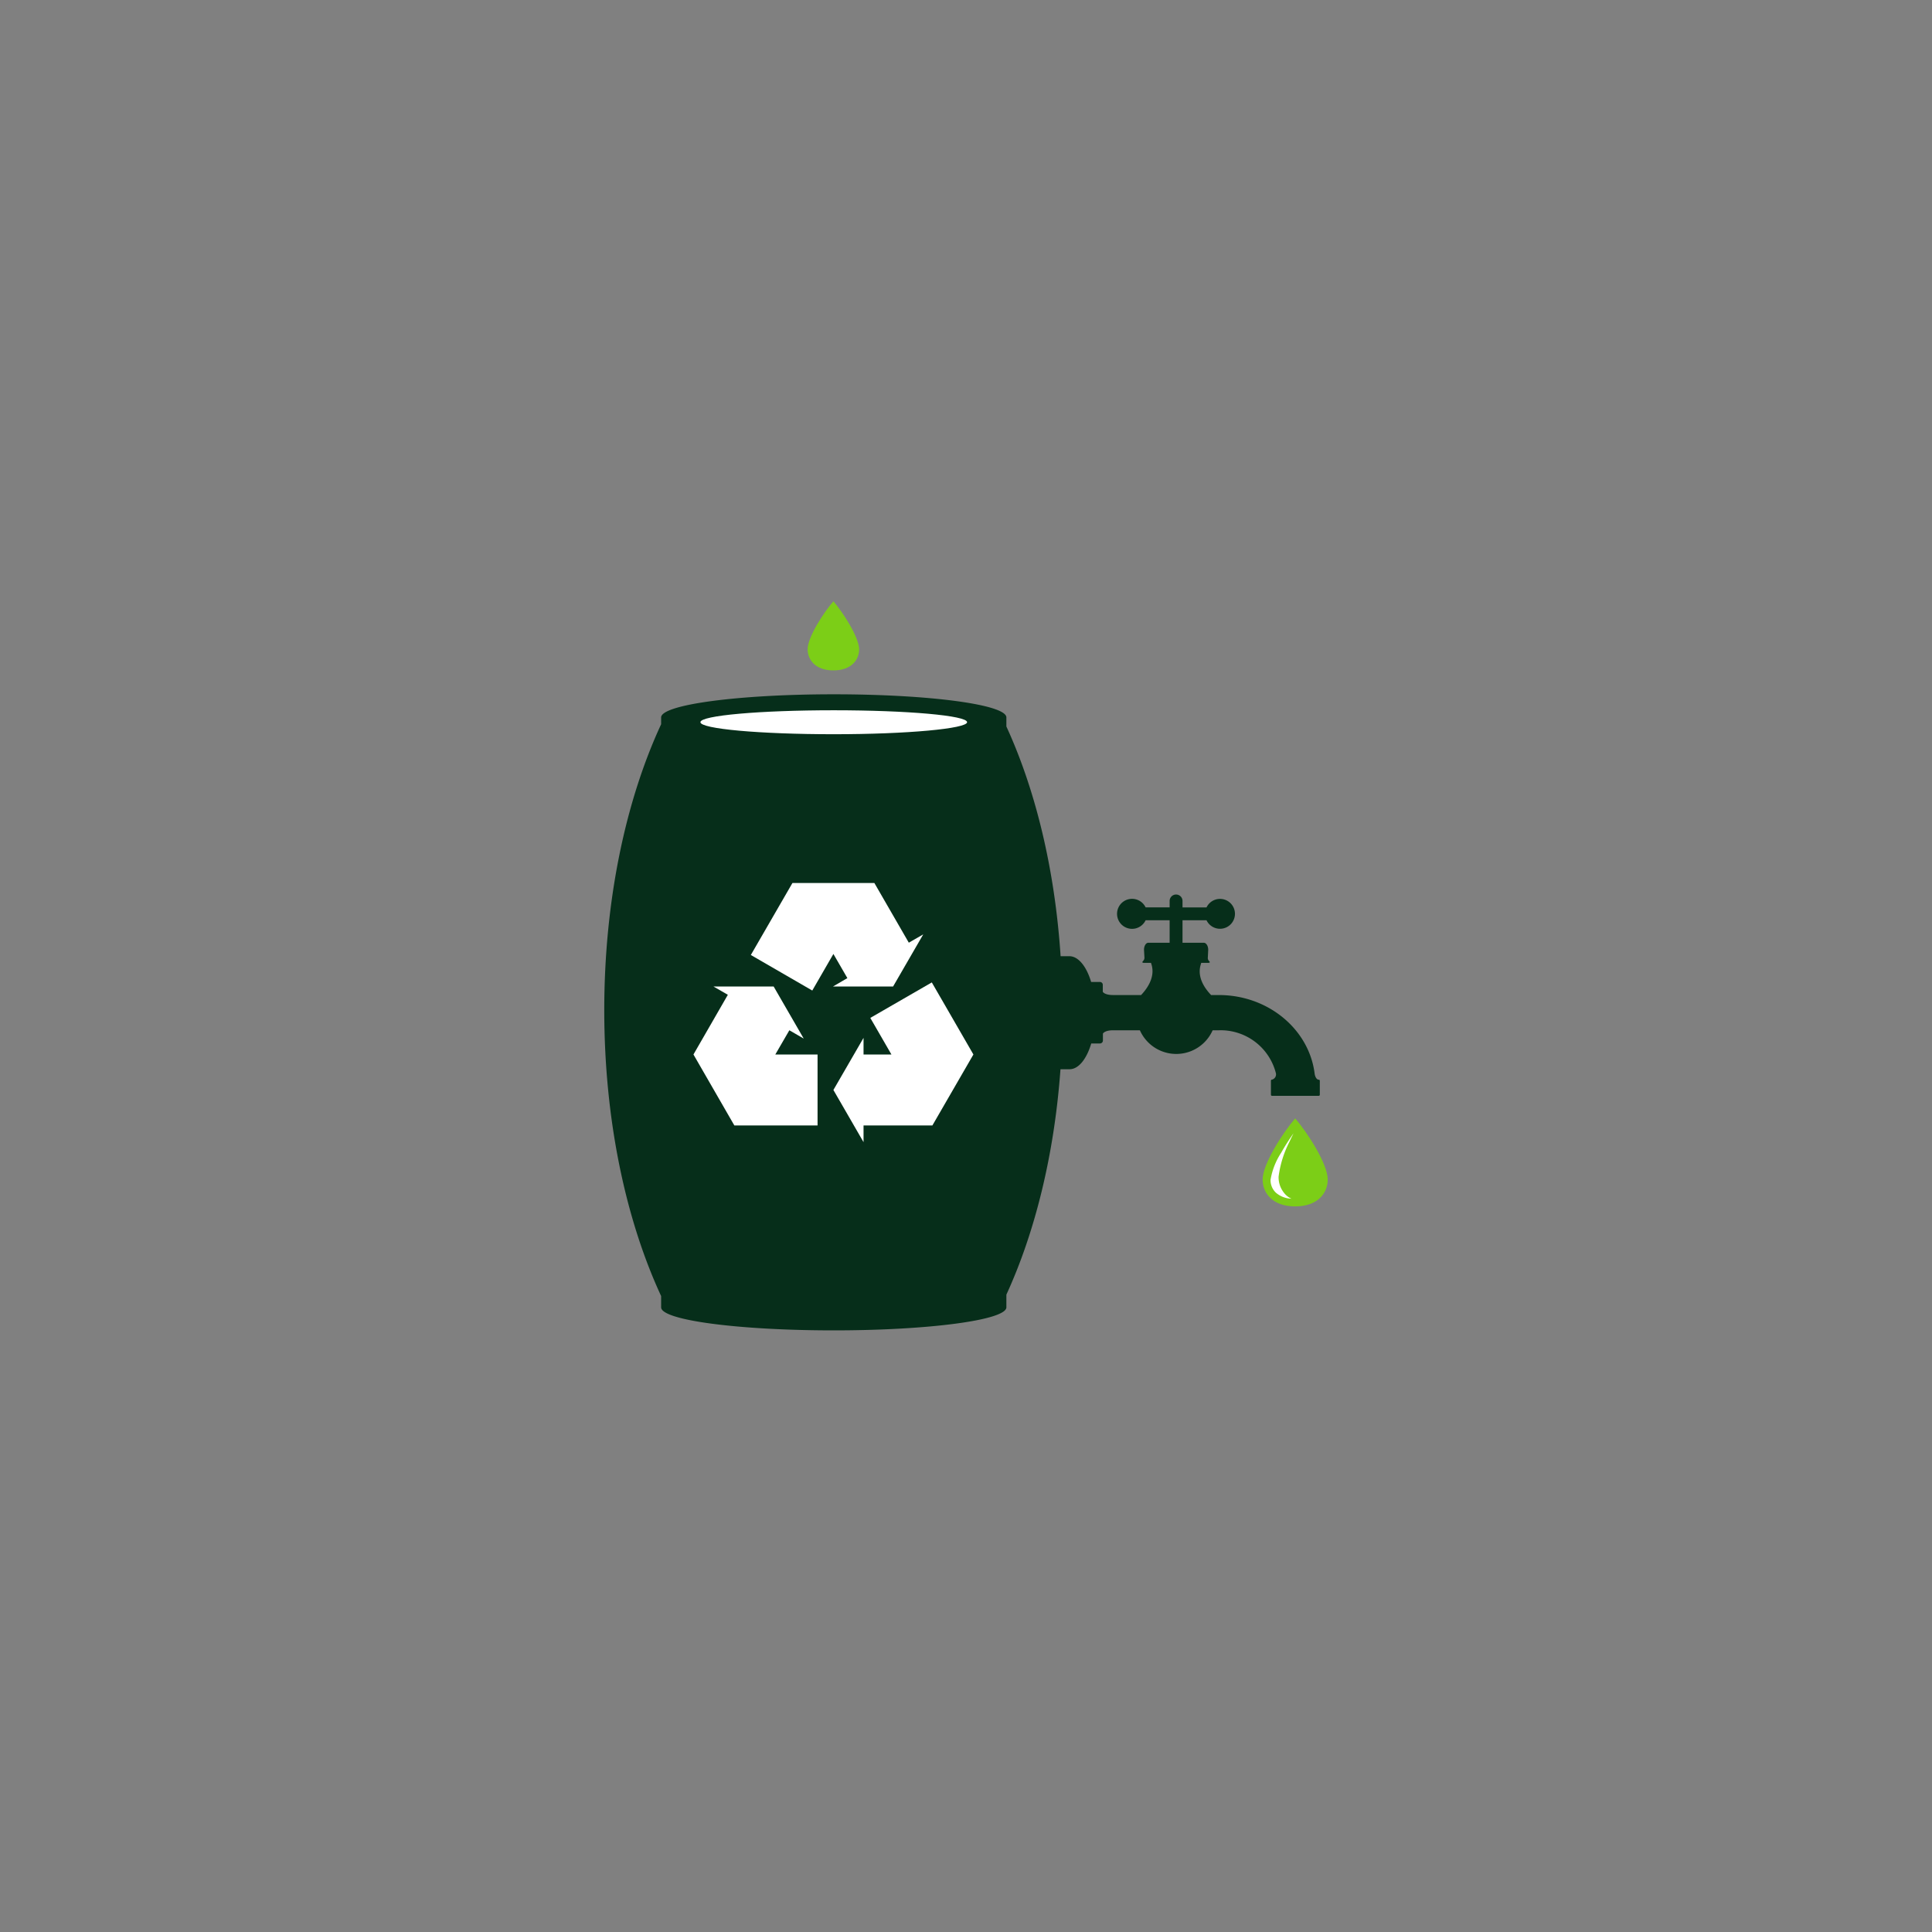 <svg xmlns="http://www.w3.org/2000/svg" viewBox="0 0 300 300"><rect x="0" y="0" width="300" height="300" fill="#808080" stroke="none"/><defs><style>.a{fill:#7cce17;}.b{fill:#fff;}.c{fill:#062e1a;}</style></defs><path class="a" d="M201.11,173.67c-1.87,2.15-5.05,7.08-5.05,9.48,0,2.12,1.55,4.18,5.05,4.18s5.06-2.06,5.06-4.18C206.17,180.75,203,175.82,201.11,173.67Z"/><path class="b" d="M199.37,185.21a3.87,3.87,0,0,1-.83-2.51,16.38,16.38,0,0,1,1.66-5.35c.21-.45.42-.9.66-1.37a33.77,33.77,0,0,0-1.91,3,11,11,0,0,0-1.66,4.22,2.68,2.68,0,0,0,.83,2,3.85,3.85,0,0,0,2.41.93A3,3,0,0,1,199.37,185.21Z"/><path class="a" d="M129.41,93.37c-1.48,1.69-4,5.55-4,7.44,0,1.66,1.22,3.29,4,3.29s4-1.63,4-3.29C133.37,98.92,130.88,95.06,129.41,93.37Z"/><path class="c" d="M204.72,167.66c-.52-.15-.59-1-.59-1-.88-6.84-7.21-12.15-14.86-12.15h-1.21c-2.66-2.79-1.53-4.78-1.54-5h1.06c.07,0,.3,0,.27-.13s-.33-.26-.3-.66l.06-1.24c0-.6-.31-1.09-.69-1.09h-3.3V142.9h3.73a2.32,2.32,0,1,0,0-2h-3.73v-1a1,1,0,1,0-2,0v1h-3.73a2.33,2.33,0,1,0,0,2h3.73v3.49h-3.3c-.38,0-.68.49-.68,1.09l.07,1.23c0,.41-.29.53-.32.67s.21.13.27.13h1.07c0,.19,1.11,2.18-1.54,5h-4.34c-1.37,0-1.61-.51-1.61-.51v-1.07a.44.44,0,0,0-.46-.45h-1.35c-.72-2.43-2-4-3.37-4h-1.37c-.89-13.55-3.91-25.86-8.42-35.67V111.4c0-2-12-3.59-26.81-3.59s-26.8,1.61-26.8,3.59v1.06c-5.5,11.86-8.83,27.39-8.83,44.39s3.33,32.54,8.83,44.4V203h0s0,0,0,0c0,2,12,3.58,26.8,3.58s26.81-1.6,26.81-3.58c0,0,0,0,0,0h0v-1.82a.77.77,0,0,0,0-.15c4.43-9.64,7.44-21.7,8.4-35h1.41c1.41,0,2.65-1.6,3.37-4h1.35a.46.46,0,0,0,.46-.46v-1.07s.24-.52,1.61-.52H177a6.18,6.18,0,0,0,11.3,0h1a8.85,8.85,0,0,1,8.82,6.66.84.84,0,0,1-.59,1,.17.17,0,0,0-.18.15V170a.17.17,0,0,0,.18.16h7.22a.17.17,0,0,0,.19-.16v-2.18A.17.17,0,0,0,204.72,167.66Z"/><path class="b" d="M150.17,112.14c0,1-9.26,1.87-20.71,1.87s-20.7-.83-20.7-1.87,9.27-1.85,20.7-1.85S150.17,111.11,150.17,112.14Z"/><polygon class="b" points="144.69 152.55 135.14 158.06 138.42 163.74 134.09 163.74 134.09 161.16 129.41 169.25 134.09 177.35 134.09 174.76 144.78 174.76 151.15 163.74 144.69 152.55"/><polygon class="b" points="122.57 159.98 124.8 161.27 120.13 153.18 110.78 153.18 113.02 154.47 107.68 163.74 114.03 174.76 126.95 174.76 126.95 163.74 120.39 163.74 122.57 159.98"/><polygon class="b" points="129.35 153.18 138.68 153.18 143.36 145.09 141.12 146.38 135.77 137.11 123.05 137.11 116.59 148.29 126.13 153.81 129.41 148.13 131.58 151.88 129.35 153.18"/></svg>